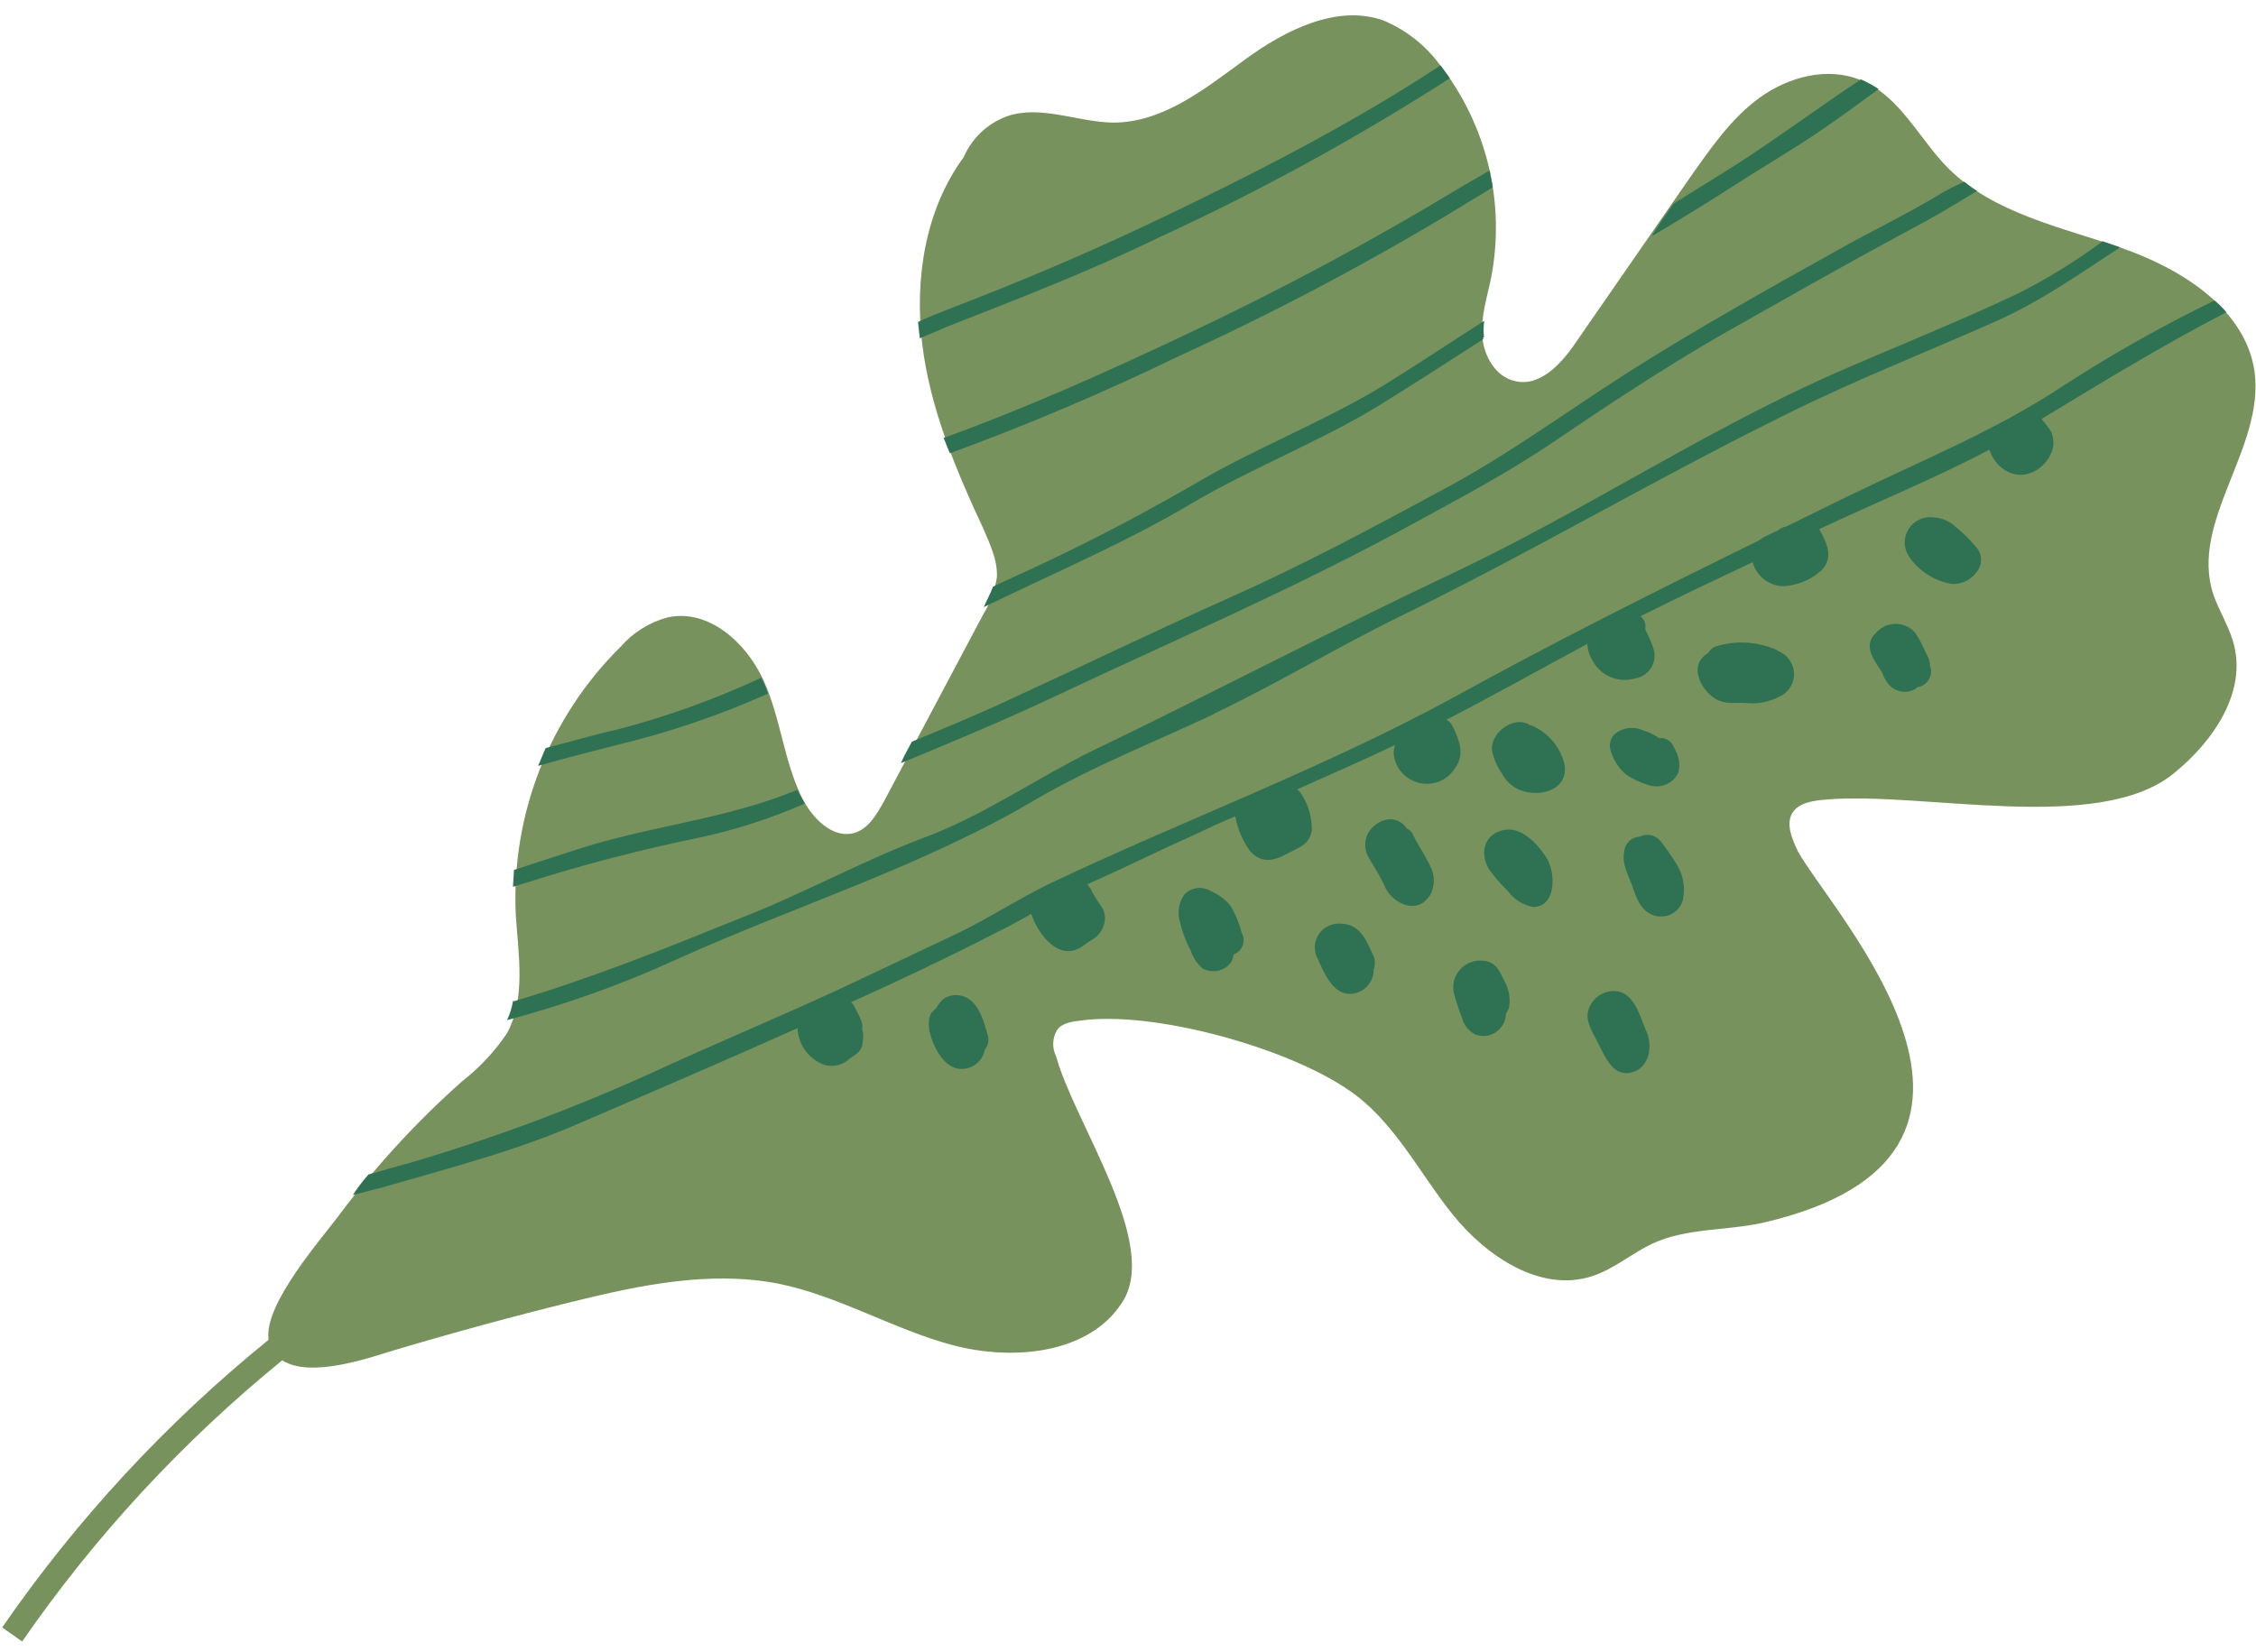 <svg width="86" height="63" viewBox="0 0 86 63" fill="none" xmlns="http://www.w3.org/2000/svg">
<path d="M38.368 4.439C39.665 3.981 41.087 4.662 42.454 4.675C44.36 4.666 45.955 3.367 47.477 2.258C48.998 1.149 50.956 0.157 52.726 0.776C53.574 1.129 54.311 1.701 54.86 2.432C55.761 3.58 56.404 4.905 56.744 6.318C57.085 7.731 57.116 9.198 56.836 10.62C56.684 11.353 56.445 12.08 56.506 12.833C56.567 13.586 57.02 14.373 57.755 14.53C58.727 14.765 59.561 13.829 60.124 12.98C61.57 10.9 62.987 8.835 64.433 6.756C65.218 5.648 65.995 4.505 67.092 3.715C68.189 2.926 69.673 2.533 70.93 3.054C72.433 3.66 73.151 5.297 74.281 6.428C76.012 8.134 78.566 8.66 80.849 9.446C83.132 10.232 85.602 11.768 85.944 14.165C86.342 17.079 83.452 19.88 84.373 22.663C84.578 23.259 84.94 23.83 85.119 24.441C85.703 26.346 84.37 28.286 82.826 29.519C79.941 31.812 73.287 30.165 69.609 30.486C69.122 30.522 68.538 30.607 68.31 31.023C68.082 31.438 68.313 31.992 68.54 32.464C69.847 34.831 78.466 44.009 67.22 46.617C65.812 46.933 64.274 46.81 62.971 47.425C62.212 47.785 61.527 48.381 60.719 48.649C58.744 49.311 56.654 47.898 55.369 46.296C54.084 44.695 53.125 42.707 51.393 41.549C49.056 39.943 43.959 38.514 41.16 38.916C40.828 38.957 40.464 39.011 40.287 39.289C40.202 39.437 40.155 39.605 40.149 39.776C40.144 39.947 40.182 40.117 40.258 40.271C40.959 42.829 44.246 47.438 42.776 49.659C41.522 51.62 38.635 51.89 36.362 51.298C34.088 50.707 31.963 49.396 29.64 48.936C27.066 48.447 24.445 48.987 21.901 49.612C19.559 50.188 17.252 50.816 14.98 51.495C14.064 51.773 11.834 52.558 10.758 51.865C6.961 54.958 3.624 58.567 0.844 62.586L0.083 62.05C2.925 57.933 6.344 54.241 10.238 51.083C10.038 49.703 12.343 47.139 12.991 46.244C14.36 44.423 15.909 42.742 17.616 41.228C18.28 40.71 18.857 40.092 19.327 39.396C20.051 38.055 19.762 36.41 19.66 34.858C19.576 32.973 19.888 31.094 20.575 29.339C21.263 27.584 22.311 25.991 23.654 24.663C24.126 24.119 24.751 23.729 25.449 23.54C27 23.197 28.44 24.491 29.099 25.924C29.758 27.358 29.87 28.967 30.558 30.387C30.942 31.176 31.734 32.003 32.584 31.754C33.124 31.577 33.414 31.052 33.688 30.573C34.953 28.19 36.216 25.81 37.477 23.432C37.742 23 37.92 22.52 38.001 22.019C38.041 21.38 37.736 20.749 37.491 20.167C36.438 17.916 35.445 15.55 35.154 13.095C34.864 10.641 35.259 8.005 36.739 5.989C36.891 5.635 37.114 5.316 37.394 5.05C37.673 4.784 38.005 4.578 38.368 4.442" fill="#78925D"/>
<path d="M44.093 9.095C47.96 7.321 51.695 5.278 55.271 2.983L54.913 2.493C51.404 4.803 47.579 6.739 43.819 8.527C41.343 9.698 38.847 10.755 36.324 11.722C35.867 11.903 35.437 12.066 34.995 12.276C35.023 12.497 35.035 12.684 35.064 12.901C35.381 12.752 35.712 12.634 36.029 12.485C38.759 11.411 41.443 10.386 44.093 9.095Z" fill="#2F7253"/>
<path d="M46.285 27.207C48.695 26.065 50.974 24.672 53.344 23.515C58.26 21.113 62.957 18.345 67.889 15.897C70.585 14.543 73.403 13.442 76.167 12.214C77.825 11.467 79.309 10.417 80.82 9.431L80.153 9.198C79.142 9.949 78.068 10.613 76.942 11.183C74.566 12.309 72.112 13.276 69.703 14.339C64.808 16.537 60.292 19.527 55.441 21.824C50.822 24.002 46.251 26.41 41.635 28.629C39.464 29.698 37.493 31.095 35.214 31.942C32.839 32.834 30.6 34.086 28.192 35.019C25.358 36.166 22.62 37.27 19.668 38.151C19.651 38.161 19.632 38.167 19.613 38.169C19.593 38.171 19.574 38.17 19.555 38.164C19.516 38.418 19.439 38.664 19.327 38.894C21.54 38.308 23.699 37.536 25.778 36.586C30.313 34.533 35.228 33.019 39.532 30.453C41.724 29.184 44.052 28.277 46.302 27.212" fill="#2F7253"/>
<path d="M32.864 39.877C32.9 39.718 32.913 39.555 32.902 39.392C32.885 39.362 32.888 39.284 32.857 39.221C32.969 39.049 32.614 38.481 32.539 38.324C32.509 38.261 32.462 38.245 32.445 38.212C34.332 37.359 36.169 36.49 38.009 35.542C38.453 35.329 38.881 35.09 39.311 34.847C39.598 35.68 40.432 36.759 41.358 36.011C41.466 35.921 41.595 35.861 41.77 35.738C41.945 35.586 42.065 35.381 42.109 35.154C42.129 35.045 42.126 34.932 42.101 34.824C42.075 34.716 42.027 34.614 41.96 34.525C41.816 34.324 41.687 34.112 41.576 33.891C41.545 33.828 41.484 33.783 41.454 33.718L41.643 33.627C42.925 33.061 44.18 32.429 45.429 31.876C45.968 31.619 46.54 31.35 47.089 31.125C47.175 31.601 47.367 32.052 47.65 32.446C48.067 32.919 48.541 32.837 49.032 32.568C49.524 32.298 49.919 32.224 50.007 31.651C50.016 31.169 49.88 30.694 49.617 30.286C49.577 30.21 49.518 30.145 49.446 30.096C50.688 29.54 51.925 29.005 53.155 28.417L53.184 28.403C53.138 28.522 53.12 28.649 53.132 28.776C53.163 29.033 53.274 29.274 53.449 29.467C53.624 29.66 53.855 29.795 54.109 29.853C54.364 29.911 54.63 29.889 54.871 29.791C55.112 29.693 55.316 29.523 55.455 29.305C55.858 28.767 55.629 28.218 55.368 27.681C55.321 27.578 55.239 27.493 55.137 27.442C56.944 26.508 58.719 25.514 60.512 24.549C60.519 24.765 60.582 24.977 60.695 25.162C60.841 25.451 61.085 25.68 61.384 25.809C61.683 25.938 62.017 25.959 62.329 25.867C62.453 25.848 62.571 25.803 62.676 25.735C62.78 25.666 62.869 25.577 62.936 25.472C63.003 25.367 63.047 25.249 63.064 25.126C63.082 25.003 63.073 24.877 63.038 24.757C62.982 24.569 62.909 24.386 62.82 24.211L62.715 23.988C62.734 23.904 62.73 23.816 62.704 23.733C62.677 23.65 62.629 23.576 62.564 23.518C62.559 23.51 62.552 23.504 62.543 23.502C62.534 23.499 62.525 23.5 62.516 23.505C63.927 22.799 65.385 22.107 66.811 21.434C66.879 21.687 67.026 21.913 67.231 22.078C67.436 22.242 67.689 22.338 67.952 22.351C68.484 22.33 68.993 22.13 69.394 21.784C69.933 21.296 69.645 20.695 69.35 20.176C71.475 19.171 73.724 18.26 75.835 17.146C76.091 17.916 76.903 18.387 77.649 17.915C77.936 17.733 78.147 17.456 78.245 17.132C78.302 16.909 78.283 16.672 78.191 16.46C78.096 16.307 77.987 16.163 77.865 16.029L77.835 15.967C80.155 14.559 82.472 13.15 84.869 11.904C84.735 11.739 84.583 11.589 84.416 11.458C82.391 12.441 80.43 13.55 78.547 14.778C76.034 16.43 73.295 17.535 70.583 18.855C69.727 19.262 68.903 19.68 68.094 20.074C67.976 20.091 67.865 20.143 67.777 20.223L67.586 20.313L67.238 20.48C67.176 20.51 67.093 20.585 67.031 20.616C63.086 22.549 59.138 24.535 55.302 26.649C50.401 29.308 45.112 31.277 40.073 33.661C38.817 34.267 37.659 35.037 36.423 35.623L32.524 37.467C30.083 38.618 27.613 39.635 25.156 40.761C22.083 42.177 18.909 43.369 15.66 44.326C15.107 44.47 14.601 44.631 14.047 44.779C13.83 45.025 13.631 45.287 13.451 45.562L14.527 45.287C17.116 44.536 19.726 43.871 22.199 42.778C24.939 41.599 27.68 40.419 30.405 39.2C30.4 39.263 30.405 39.326 30.421 39.388C30.464 39.654 30.576 39.905 30.747 40.116C30.917 40.327 31.14 40.491 31.393 40.592C31.544 40.641 31.706 40.653 31.863 40.626C32.02 40.6 32.168 40.535 32.294 40.439C32.485 40.27 32.786 40.167 32.865 39.87" fill="#2F7253"/>
<path d="M36.214 17.281C39.184 16.193 42.096 14.957 44.939 13.578C48.561 11.922 52.084 10.062 55.49 8.005C55.966 7.7 56.458 7.43 56.903 7.142C56.875 6.921 56.816 6.717 56.787 6.5C56.421 6.709 56.058 6.922 55.691 7.134C52.288 9.195 48.777 11.076 45.173 12.77C42.16 14.194 39.119 15.557 35.969 16.699C36.06 16.889 36.12 17.101 36.214 17.281Z" fill="#2F7253"/>
<path d="M30.681 30.637C30.621 30.508 30.529 30.401 30.469 30.273L30.391 30.114C27.666 31.248 24.733 31.487 21.951 32.402C21.176 32.653 20.354 32.917 19.594 33.168C19.576 33.373 19.572 33.606 19.554 33.808C19.697 33.781 19.822 33.72 19.951 33.69C22.18 32.977 24.448 32.386 26.743 31.918C28.096 31.621 29.415 31.192 30.681 30.637Z" fill="#2F7253"/>
<path d="M29.278 26.453C29.21 26.242 29.123 26.037 29.019 25.841C27.258 26.66 25.425 27.319 23.544 27.812C22.63 28.011 21.713 28.292 20.802 28.521C20.688 28.769 20.605 29 20.51 29.202C21.536 28.91 22.609 28.634 23.649 28.371C25.578 27.901 27.458 27.258 29.268 26.45" fill="#2F7253"/>
<path d="M73.946 7.407C72.706 8.158 71.39 8.784 70.102 9.508C67.372 11.033 64.642 12.555 62.023 14.222C59.7 15.709 57.487 17.341 55.045 18.647C52.367 20.096 49.698 21.526 46.912 22.769C44.125 24.012 41.432 25.316 38.692 26.576C37.39 27.191 36.061 27.741 34.762 28.278C34.618 28.542 34.472 28.803 34.342 29.097C36.322 28.277 38.3 27.456 40.236 26.542C44.576 24.494 48.998 22.588 53.231 20.314C55.266 19.198 57.295 18.152 59.206 16.859C61.287 15.445 63.355 14.081 65.543 12.811C67.954 11.446 70.333 10.09 72.777 8.777C73.686 8.298 74.523 7.8 75.366 7.278C75.196 7.175 75.034 7.058 74.884 6.929C74.563 7.069 74.251 7.226 73.948 7.4" fill="#2F7253"/>
<path d="M70.937 3.027C69.314 4.105 67.739 5.276 66.135 6.309L63.799 7.763C63.524 8.163 63.217 8.575 62.962 9.009C63.995 8.405 65.011 7.77 66.017 7.13C67.113 6.416 68.272 5.751 69.386 4.992C70.148 4.474 70.866 3.944 71.614 3.397C71.4 3.253 71.173 3.129 70.937 3.027Z" fill="#2F7253"/>
<path d="M37.498 23.149L38.163 22.832C40.577 21.673 43.107 20.571 45.378 19.222C47.65 17.874 50.186 16.899 52.469 15.521C53.849 14.671 55.184 13.808 56.55 12.928C56.537 12.895 56.519 12.865 56.57 12.854C56.548 12.646 56.551 12.438 56.58 12.231C55.26 13.077 54.004 13.914 52.684 14.73C50.35 16.134 47.85 17.086 45.546 18.447C43.228 19.792 40.84 21.016 38.392 22.113C38.2 22.203 38.042 22.276 37.853 22.37C37.769 22.6 37.625 22.865 37.496 23.159" fill="#2F7253"/>
<path d="M59.623 29.072C59.535 28.755 59.375 28.461 59.156 28.214C58.936 27.968 58.662 27.774 58.356 27.648C58.348 27.653 58.338 27.654 58.329 27.652C58.32 27.649 58.313 27.643 58.308 27.636C57.7 27.263 56.794 27.952 56.877 28.621C56.945 28.944 57.079 29.251 57.271 29.521C57.371 29.706 57.514 29.865 57.688 29.985C57.862 30.106 58.062 30.183 58.271 30.212C59.072 30.337 59.829 29.907 59.624 29.065" fill="#2F7253"/>
<path d="M63.98 29.453C64.042 29.208 64.022 28.949 63.922 28.715L63.908 28.686L63.847 28.558L63.799 28.465C63.756 28.36 63.679 28.272 63.581 28.213C63.483 28.155 63.368 28.13 63.255 28.142C63.204 28.129 63.191 28.093 63.145 28.077C62.989 27.979 62.821 27.902 62.644 27.849C62.472 27.768 62.28 27.736 62.09 27.758C61.901 27.779 61.722 27.852 61.573 27.969C61.496 28.039 61.438 28.126 61.403 28.223C61.369 28.321 61.36 28.425 61.376 28.527C61.464 28.913 61.673 29.262 61.974 29.522C62.238 29.701 62.529 29.839 62.835 29.93C63.05 30.007 63.285 30.002 63.496 29.916C63.707 29.831 63.878 29.67 63.976 29.466" fill="#2F7253"/>
<path d="M67.76 24.796C67.011 24.453 66.162 24.403 65.38 24.656C65.267 24.708 65.172 24.794 65.11 24.901L65.077 24.918C64.365 25.37 64.823 26.316 65.414 26.655C65.791 26.868 66.139 26.781 66.577 26.805C67.009 26.85 67.445 26.765 67.827 26.562C68 26.486 68.146 26.36 68.246 26.2C68.346 26.041 68.396 25.855 68.388 25.666C68.38 25.478 68.316 25.296 68.203 25.144C68.091 24.992 67.935 24.876 67.756 24.812" fill="#2F7253"/>
<path d="M54.494 34.173C54.599 33.997 54.655 33.797 54.658 33.592C54.661 33.387 54.611 33.184 54.512 33.004C54.316 32.59 54.066 32.245 53.87 31.835C53.849 31.781 53.817 31.733 53.777 31.691C53.736 31.65 53.688 31.617 53.635 31.595C53.234 31.01 52.509 31.199 52.156 31.754C52.072 31.913 52.033 32.092 52.044 32.271C52.055 32.45 52.116 32.624 52.219 32.772C52.418 33.103 52.604 33.403 52.77 33.751C53.012 34.412 53.997 34.914 54.481 34.17" fill="#2F7253"/>
<path d="M59.033 32.84C58.743 32.318 58.09 31.54 57.398 31.636C56.592 31.745 56.377 32.507 56.761 33.141C56.973 33.437 57.212 33.713 57.474 33.965C57.7 34.281 58.039 34.501 58.422 34.58C59.285 34.595 59.303 33.426 59.029 32.857" fill="#2F7253"/>
<path d="M64.161 34.252C64.243 33.835 64.171 33.401 63.959 33.031L63.942 32.998L63.928 32.968C63.728 32.647 63.511 32.337 63.276 32.039C63.185 31.94 63.065 31.871 62.933 31.844C62.801 31.816 62.664 31.831 62.541 31.885L62.508 31.898C62.357 31.904 62.214 31.965 62.105 32.068C61.996 32.172 61.929 32.312 61.916 32.461C61.812 32.972 62.106 33.415 62.263 33.891C62.42 34.367 62.628 34.802 63.114 34.921C63.226 34.948 63.343 34.953 63.457 34.935C63.571 34.917 63.68 34.877 63.778 34.816C63.876 34.755 63.96 34.676 64.026 34.582C64.092 34.489 64.139 34.383 64.163 34.27" fill="#2F7253"/>
<path d="M46.837 36.79C46.939 36.697 47.002 36.571 47.017 36.434L47.029 36.387C47.107 36.359 47.177 36.315 47.236 36.258C47.294 36.2 47.34 36.131 47.37 36.055C47.399 35.979 47.411 35.897 47.406 35.815C47.401 35.733 47.378 35.654 47.34 35.581C47.248 35.217 47.105 34.867 46.914 34.542C46.714 34.297 46.457 34.103 46.164 33.98C46.004 33.878 45.813 33.837 45.625 33.861C45.438 33.887 45.265 33.977 45.139 34.117C45.036 34.267 44.969 34.439 44.941 34.619C44.914 34.799 44.928 34.983 44.981 35.158C45.069 35.536 45.207 35.901 45.39 36.243C45.477 36.505 45.631 36.74 45.839 36.924C45.996 37.01 46.177 37.045 46.355 37.024C46.533 37.002 46.7 36.925 46.83 36.803" fill="#2F7253"/>
<path d="M75.376 21.774C75.479 21.636 75.529 21.465 75.517 21.293C75.505 21.121 75.432 20.959 75.31 20.835C75.086 20.568 74.837 20.322 74.566 20.101C74.34 19.878 74.04 19.745 73.722 19.726C73.535 19.7 73.345 19.727 73.174 19.805C73.003 19.883 72.859 20.008 72.759 20.166C72.658 20.323 72.606 20.507 72.608 20.694C72.611 20.881 72.667 21.064 72.772 21.22C72.96 21.495 73.201 21.729 73.483 21.909C73.765 22.089 74.08 22.21 74.409 22.266C74.601 22.274 74.79 22.233 74.96 22.146C75.13 22.059 75.273 21.93 75.377 21.77" fill="#2F7253"/>
<path d="M37.537 40.029C37.594 39.96 37.635 39.88 37.658 39.794C37.681 39.708 37.686 39.618 37.671 39.53C37.493 38.915 37.284 38.007 36.513 37.944C36.317 37.926 36.121 37.977 35.96 38.089C35.846 38.198 35.749 38.322 35.671 38.459C35.684 38.412 35.543 38.598 35.51 38.611C35.456 38.696 35.423 38.792 35.413 38.892C35.399 39.044 35.407 39.197 35.438 39.346C35.556 39.83 35.906 40.635 36.521 40.746C36.752 40.78 36.987 40.724 37.176 40.591C37.366 40.458 37.497 40.257 37.541 40.03" fill="#2F7253"/>
<path d="M52.375 36.957C52.423 36.805 52.425 36.642 52.38 36.489C52.104 35.924 51.895 35.246 51.141 35.218C50.973 35.199 50.802 35.226 50.649 35.297C50.496 35.368 50.365 35.479 50.272 35.619C50.179 35.759 50.126 35.922 50.12 36.09C50.115 36.259 50.156 36.425 50.239 36.572C50.469 37.075 50.773 37.832 51.385 37.891C51.513 37.9 51.641 37.882 51.762 37.838C51.882 37.795 51.992 37.727 52.084 37.639C52.176 37.55 52.249 37.444 52.297 37.326C52.346 37.208 52.368 37.082 52.364 36.954" fill="#2F7253"/>
<path d="M73.577 25.377C73.56 25.343 73.58 25.298 73.562 25.268C73.549 25.173 73.518 25.081 73.47 24.998L73.318 24.682C73.231 24.491 73.129 24.307 73.013 24.131C72.923 24.026 72.812 23.94 72.686 23.881C72.561 23.821 72.424 23.789 72.285 23.786C72.146 23.783 72.008 23.809 71.881 23.863C71.753 23.917 71.639 23.997 71.545 24.099C70.973 24.602 71.438 25.154 71.743 25.633C71.805 25.811 71.899 25.978 72.021 26.123C72.134 26.244 72.282 26.328 72.445 26.362C72.608 26.396 72.777 26.378 72.929 26.312C72.988 26.291 73.038 26.253 73.075 26.203C73.167 26.192 73.256 26.161 73.334 26.111C73.412 26.062 73.477 25.995 73.525 25.917C73.573 25.838 73.603 25.749 73.611 25.658C73.62 25.566 73.607 25.473 73.574 25.387" fill="#2F7253"/>
<path d="M57.224 39.161C57.342 39.016 57.406 38.836 57.405 38.65C57.472 38.564 57.516 38.463 57.535 38.356C57.578 38.025 57.512 37.689 57.346 37.398C57.176 37.053 57.04 36.691 56.585 36.634C56.42 36.609 56.253 36.624 56.096 36.676C55.939 36.729 55.797 36.819 55.683 36.938C55.568 37.056 55.484 37.201 55.438 37.359C55.392 37.517 55.385 37.684 55.418 37.846C55.506 38.175 55.611 38.5 55.734 38.819C55.769 38.951 55.831 39.074 55.917 39.181C56.002 39.288 56.109 39.376 56.231 39.44C56.405 39.509 56.597 39.519 56.776 39.468C56.956 39.418 57.114 39.31 57.224 39.161Z" fill="#2F7253"/>
<path d="M62.748 39.299C62.489 38.684 62.253 37.634 61.325 37.804C61.14 37.841 60.97 37.928 60.833 38.055C60.695 38.182 60.596 38.344 60.545 38.524C60.436 38.931 60.674 39.281 60.858 39.655C61.15 40.174 61.42 41.056 62.163 40.897C62.905 40.739 63.012 39.836 62.751 39.3" fill="#2F7253"/>
</svg>
